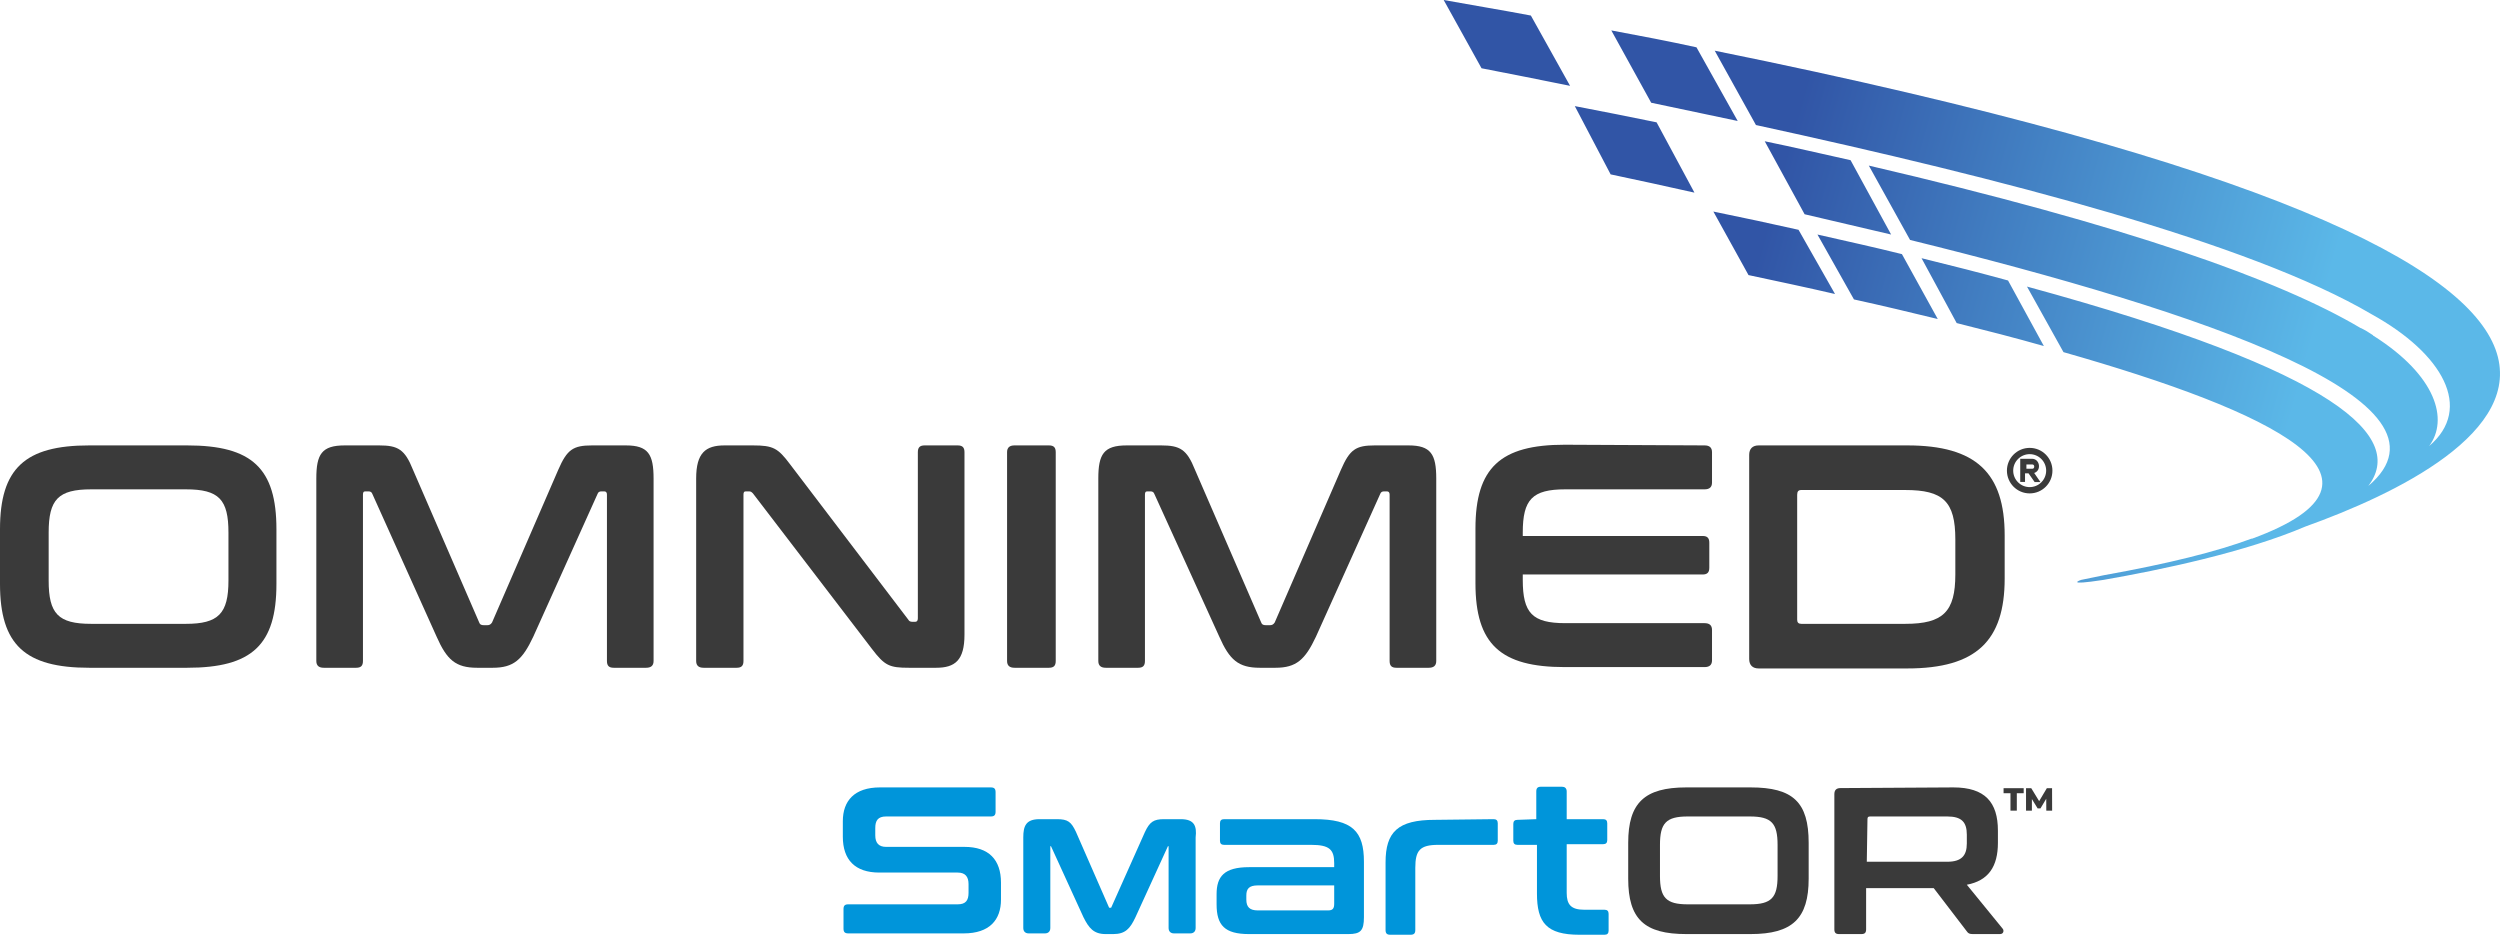 <?xml version="1.0" encoding="UTF-8"?><svg id="a" xmlns="http://www.w3.org/2000/svg" xmlns:xlink="http://www.w3.org/1999/xlink" viewBox="0 0 369.886 138.3"><defs><style>.c{fill:#3a3a3a;}.c,.d,.e{stroke-width:0px;}.d{fill:#0095da;}.e{fill:url(#b);}</style><linearGradient id="b" x1="259.504" y1="390.018" x2="339.079" y2="411.837" gradientTransform="translate(0 -350)" gradientUnits="userSpaceOnUse"><stop offset="0" stop-color="#3155a6"/><stop offset=".413" stop-color="#427fc2"/><stop offset="1" stop-color="#5bb8e8"/></linearGradient></defs><path class="c" d="M27.7,65.9c9.6,0,13.2,3.4,13.2,12.4v8.1c0,9-3.6,12.4-13.2,12.4h-14.5c-9.5,0-13.2-3.4-13.2-12.4v-8.1c0-9,3.7-12.4,13.2-12.4h14.5ZM7.2,85.9c0,4.9,1.4,6.4,6.3,6.4h14c4.8,0,6.3-1.5,6.3-6.4v-7.1c0-4.9-1.4-6.4-6.3-6.4h-14c-4.9,0-6.3,1.5-6.3,6.4,0,0,0,7.1,0,7.1Z"/><path class="c" d="M56.1,65.9c2.8,0,3.8.6,5,3.6l9.8,22.6c.1.3.3.4.7.4h.5c.3,0,.5-.1.7-.4l9.8-22.6c1.3-3,2.2-3.6,5-3.6h5c3.3,0,4.1,1.3,4.1,4.9v27c0,.7-.4,1-1.1,1h-4.8c-.7,0-1-.3-1-1v-24.6c0-.3-.1-.5-.4-.5h-.4c-.3,0-.5.1-.6.4l-9.5,21.1c-1.6,3.4-2.9,4.6-6,4.6h-2.3c-3.2,0-4.5-1.2-6-4.6l-9.5-21.1c-.1-.3-.3-.4-.6-.4h-.4c-.3,0-.4.1-.4.5v24.6c0,.7-.3,1-1,1h-4.8c-.7,0-1.1-.3-1.1-1v-27c0-3.6.8-4.9,4.2-4.9h5.1Z"/><path class="c" d="M111.4,65.9c3,0,3.7.4,5.5,2.8l17.5,23c.1.2.3.3.6.3h.4c.2,0,.4-.1.4-.5v-24.6c0-.7.3-1,1-1h4.9c.7,0,1,.3,1,1v27c0,3.8-1.4,4.9-4.2,4.9h-4c-2.9,0-3.6-.3-5.5-2.8l-17.6-23c-.2-.2-.3-.3-.6-.3h-.4c-.3,0-.4.1-.4.5v24.6c0,.7-.3,1-1,1h-4.9c-.7,0-1.1-.3-1.1-1v-27c0-3.8,1.4-4.9,4.2-4.9,0,0,4.2,0,4.2,0Z"/><path class="c" d="M155.2,65.9c.7,0,1,.3,1,1v30.9c0,.7-.3,1-1,1h-5.1c-.7,0-1.1-.3-1.1-1v-30.9c0-.7.4-1,1.1-1h5.1Z"/><path class="c" d="M171.8,65.9c2.8,0,3.8.6,5,3.6l9.8,22.6c.1.3.3.4.7.4h.6c.3,0,.5-.1.7-.4l9.8-22.6c1.3-3,2.2-3.6,5-3.6h5c3.3,0,4.1,1.3,4.1,4.9v27c0,.7-.4,1-1.1,1h-4.8c-.7,0-1-.3-1-1v-24.6c0-.3-.1-.5-.4-.5h-.4c-.3,0-.5.1-.6.4l-9.5,21.1c-1.6,3.4-2.9,4.6-6,4.6h-2.3c-3.2,0-4.5-1.2-6-4.6l-9.6-21.1c-.1-.3-.3-.4-.6-.4h-.4c-.3,0-.4.1-.4.5v24.6c0,.7-.3,1-1,1h-4.8c-.7,0-1.1-.3-1.1-1v-27c0-3.6.8-4.9,4.2-4.9h5.1Z"/><path class="c" d="M252.2,65.9c.7,0,1.1.3,1.1,1v4.5c0,.7-.4,1-1.1,1h-20.6c-4.9,0-6.3,1.5-6.3,6.4v.5h26.6c.7,0,1,.3,1,1v3.7c0,.7-.3,1-1,1h-26.6v.8c0,4.9,1.4,6.4,6.3,6.4h20.6c.7,0,1.1.3,1.1,1v4.5c0,.7-.4,1-1.1,1h-20.7c-9.5,0-13.2-3.4-13.2-12.4v-8.1c0-9,3.7-12.4,13.2-12.4l20.7.1h0Z"/><path class="c" d="M282.2,65.9c10.2,0,14.4,4.1,14.4,13.3v6.4c0,9.2-4.2,13.3-14.4,13.3h-22c-.9,0-1.4-.5-1.4-1.4v-30.2c0-.9.5-1.4,1.4-1.4-.1,0,22,0,22,0ZM265.9,91.7c0,.4.2.6.6.6h15.4c5.6,0,7.4-1.8,7.4-7.3v-5.2c0-5.6-1.8-7.3-7.4-7.3h-15.4c-.4,0-.6.2-.6.7,0-.1,0,18.5,0,18.5Z"/><path class="c" d="M302.024,67.909c.953.953.953,2.495,0,3.447-.953.953-2.495.953-3.447,0-.953-.953-.953-2.495,0-3.447.953-.953,2.495-.953,3.447,0ZM300.3,66.266c-1.86,0-3.367,1.507-3.367,3.367s1.507,3.367,3.367,3.367,3.367-1.507,3.367-3.367-1.507-3.367-3.367-3.367ZM301.033,71.32h.857l-.924-1.339c1.123-.367.845-2.102-.323-2.102h-1.741v3.422h.71v-1.269h.517l.904,1.288h0ZM299.817,68.719h.879c.373,0,.373.635,0,.635h-.879v-.635h0Z"/><path class="d" d="M146.6,116.5c.5,0,.7.2.7.7v2.9c0,.5-.2.7-.7.7h-15.5c-1.2,0-1.6.6-1.6,1.7v1.1c0,1.1.5,1.7,1.6,1.7h11.6c3.6,0,5.4,1.9,5.4,5.3v2.5c0,3-1.7,5-5.5,5h-17.1c-.5,0-.7-.2-.7-.7v-2.9c0-.5.2-.7.7-.7h16.2c1.2,0,1.6-.6,1.6-1.7v-1.3c0-1.1-.5-1.7-1.6-1.7h-11.6c-3.6,0-5.4-1.9-5.4-5.3v-2.3c0-3,1.7-5,5.5-5,.1,0,16.4,0,16.4,0Z"/><path class="d" d="M174.7,121.2h-2.5c-1.5,0-2.1.4-2.8,1.9l-5,11.2h-.3l-4.9-11.2c-.7-1.5-1.2-1.9-2.8-1.9h-2.6c-2,0-2.4,1-2.4,2.7v13.4c0,.5.3.8.8.8h2.4c.5,0,.8-.3.8-.8v-12.1h.1l4.8,10.5c.8,1.6,1.5,2.5,3.3,2.5h1.1c1.8,0,2.5-.8,3.3-2.5l4.8-10.5h.1v12.1c0,.5.3.8.8.8h2.4c.5,0,.8-.3.8-.8v-13.4c.2-1.7-.2-2.7-2.2-2.7h0Z"/><path class="d" d="M194.5,121.2c5.6,0,7.3,1.8,7.3,6.3v8.2c0,2-.5,2.5-2.3,2.5h-14.7c-3.6,0-4.8-1.3-4.8-4.4v-1.5c0-2.6,1.1-4,4.8-4h12.6v-.6c0-2-.7-2.7-3.4-2.7h-12.9c-.4,0-.6-.2-.6-.6v-2.6c0-.4.2-.6.6-.6h13.4ZM197.4,133.7v-2.7h-11.3c-1.3,0-1.7.5-1.7,1.5v.6c0,1.1.5,1.6,1.7,1.6h10.4c.7,0,.9-.3.9-1Z"/><path class="d" d="M221,121.2c.4,0,.6.2.6.6v2.6c0,.4-.2.6-.6.6h-8.2c-2.7,0-3.4.8-3.4,3.4v9.2c0,.5-.2.7-.7.7h-3c-.5,0-.7-.2-.7-.7v-10c0-4.5,1.8-6.3,7.3-6.3l8.7-.1h0Z"/><path class="d" d="M227.3,121.2v-4.1c0-.5.2-.7.7-.7h3.1c.4,0,.7.2.7.7v4.1h5.4c.4,0,.6.2.6.6v2.5c0,.4-.2.6-.6.6h-5.4v7.2c0,1.7.6,2.5,2.6,2.5h3c.4,0,.6.2.6.6v2.5c0,.4-.2.6-.6.6h-3.7c-4.9,0-6.3-1.8-6.3-6.1v-7.2h-2.9c-.4,0-.6-.2-.6-.6v-2.5c0-.4.2-.6.6-.6l2.8-.1h0Z"/><path class="c" d="M259,116.5c6.3,0,8.6,2.2,8.6,8.2v5.3c0,5.9-2.4,8.2-8.6,8.2h-9.5c-6.2,0-8.6-2.2-8.6-8.2v-5.3c0-5.9,2.4-8.2,8.6-8.2,0,0,9.5,0,9.5,0ZM245.6,129.6c0,3.2.9,4.2,4.1,4.2h9.2c3.2,0,4.1-1,4.1-4.2v-4.6c0-3.2-.9-4.2-4.1-4.2h-9.2c-3.2,0-4.1,1-4.1,4.2v4.6Z"/><path class="c" d="M289,116.5c4.7,0,6.6,2.2,6.6,6.4v1.8c0,3.5-1.4,5.6-4.6,6.2l5.3,6.5c.2.2.2.8-.4.8h-4c-.5,0-.7-.1-.9-.4l-4.9-6.4h-10v6.1c0,.5-.2.7-.7.7h-3.3c-.5,0-.7-.2-.7-.7v-20c0-.6.3-.9.9-.9l16.7-.1h0ZM276.2,127.5h11.9c2.1,0,2.9-.9,2.9-2.7v-1.3c0-1.9-.8-2.7-2.9-2.7h-11.4c-.3,0-.4.1-.4.4l-.1,6.3h0Z"/><path class="e" d="M238.3,25.8c4.2.9,8,1.7,12.4,2.7l-5.6-10.4c-3.9-.8-7.9-1.6-12.1-2.4l5.3,10.1h0ZM268.9,34.7c4.4,1,8.5,1.9,12.5,2.9l5.3,9.6c-4.1-1-8.3-2-12.4-2.9l-5.4-9.6ZM289.5,47.8c4.4,1.1,8.7,2.2,12.9,3.4l-5.3-9.7c-4-1.1-8.3-2.2-12.8-3.3l5.2,9.6h0ZM266.1,34c-4-.9-8.2-1.8-12.6-2.7l5.2,9.4c4.2.9,8.5,1.8,12.8,2.8l-5.4-9.5ZM267,31.7c4.3,1,8.5,2,12.8,3l-6-11c-4.1-.9-8.3-1.9-12.7-2.8l5.9,10.8h0ZM253.7,7.5l6.1,11c36.3,7.9,73.1,17.4,91.1,28,10.5,5.8,15.1,13.9,8.5,19.5,2.9-3.9,1.1-10.4-8.2-16.3,0,0-.1,0-.1-.1-.6-.4-1.2-.8-1.9-1.1h0c-12-7.1-34.5-15.1-72.7-24l6.1,11c43.4,10.7,82.6,23.9,67.8,36.4,5.4-7.1-3.9-16.8-50.5-29.5l5.4,9.7c30.9,8.8,51.9,18.8,27.9,27.6h-.1c-5.1,1.9-12.3,3.7-21.8,5.4,0,0-2.5.5-3.4.7,0,0-2.6.9,3.3,0,8.6-1.5,21-4.1,29.9-7.9,26.5-9.5,77.6-37-87.4-70.4h0ZM238.4,4.5l5.9,10.7c4.2.9,8.5,1.8,12.8,2.7l-6.1-10.9c-4.1-.9-8.3-1.7-12.6-2.5h0ZM213.6,0l5.6,10.1c4.2.8,8.6,1.7,13.1,2.6l-5.8-10.4c-4.2-.8-8.5-1.5-12.9-2.3h0Z"/><path class="c" d="M297.458,117.361h-1.021v-.745h2.976v.745h-1.016v2.577h-.939v-2.577Z"/><path class="c" d="M302.759,119.938l-.009-1.761-.854,1.433h-.418l-.85-1.385v1.713h-.868v-3.322h.773l1.168,1.917,1.139-1.917h.773l.01,3.322h-.864Z"/></svg>